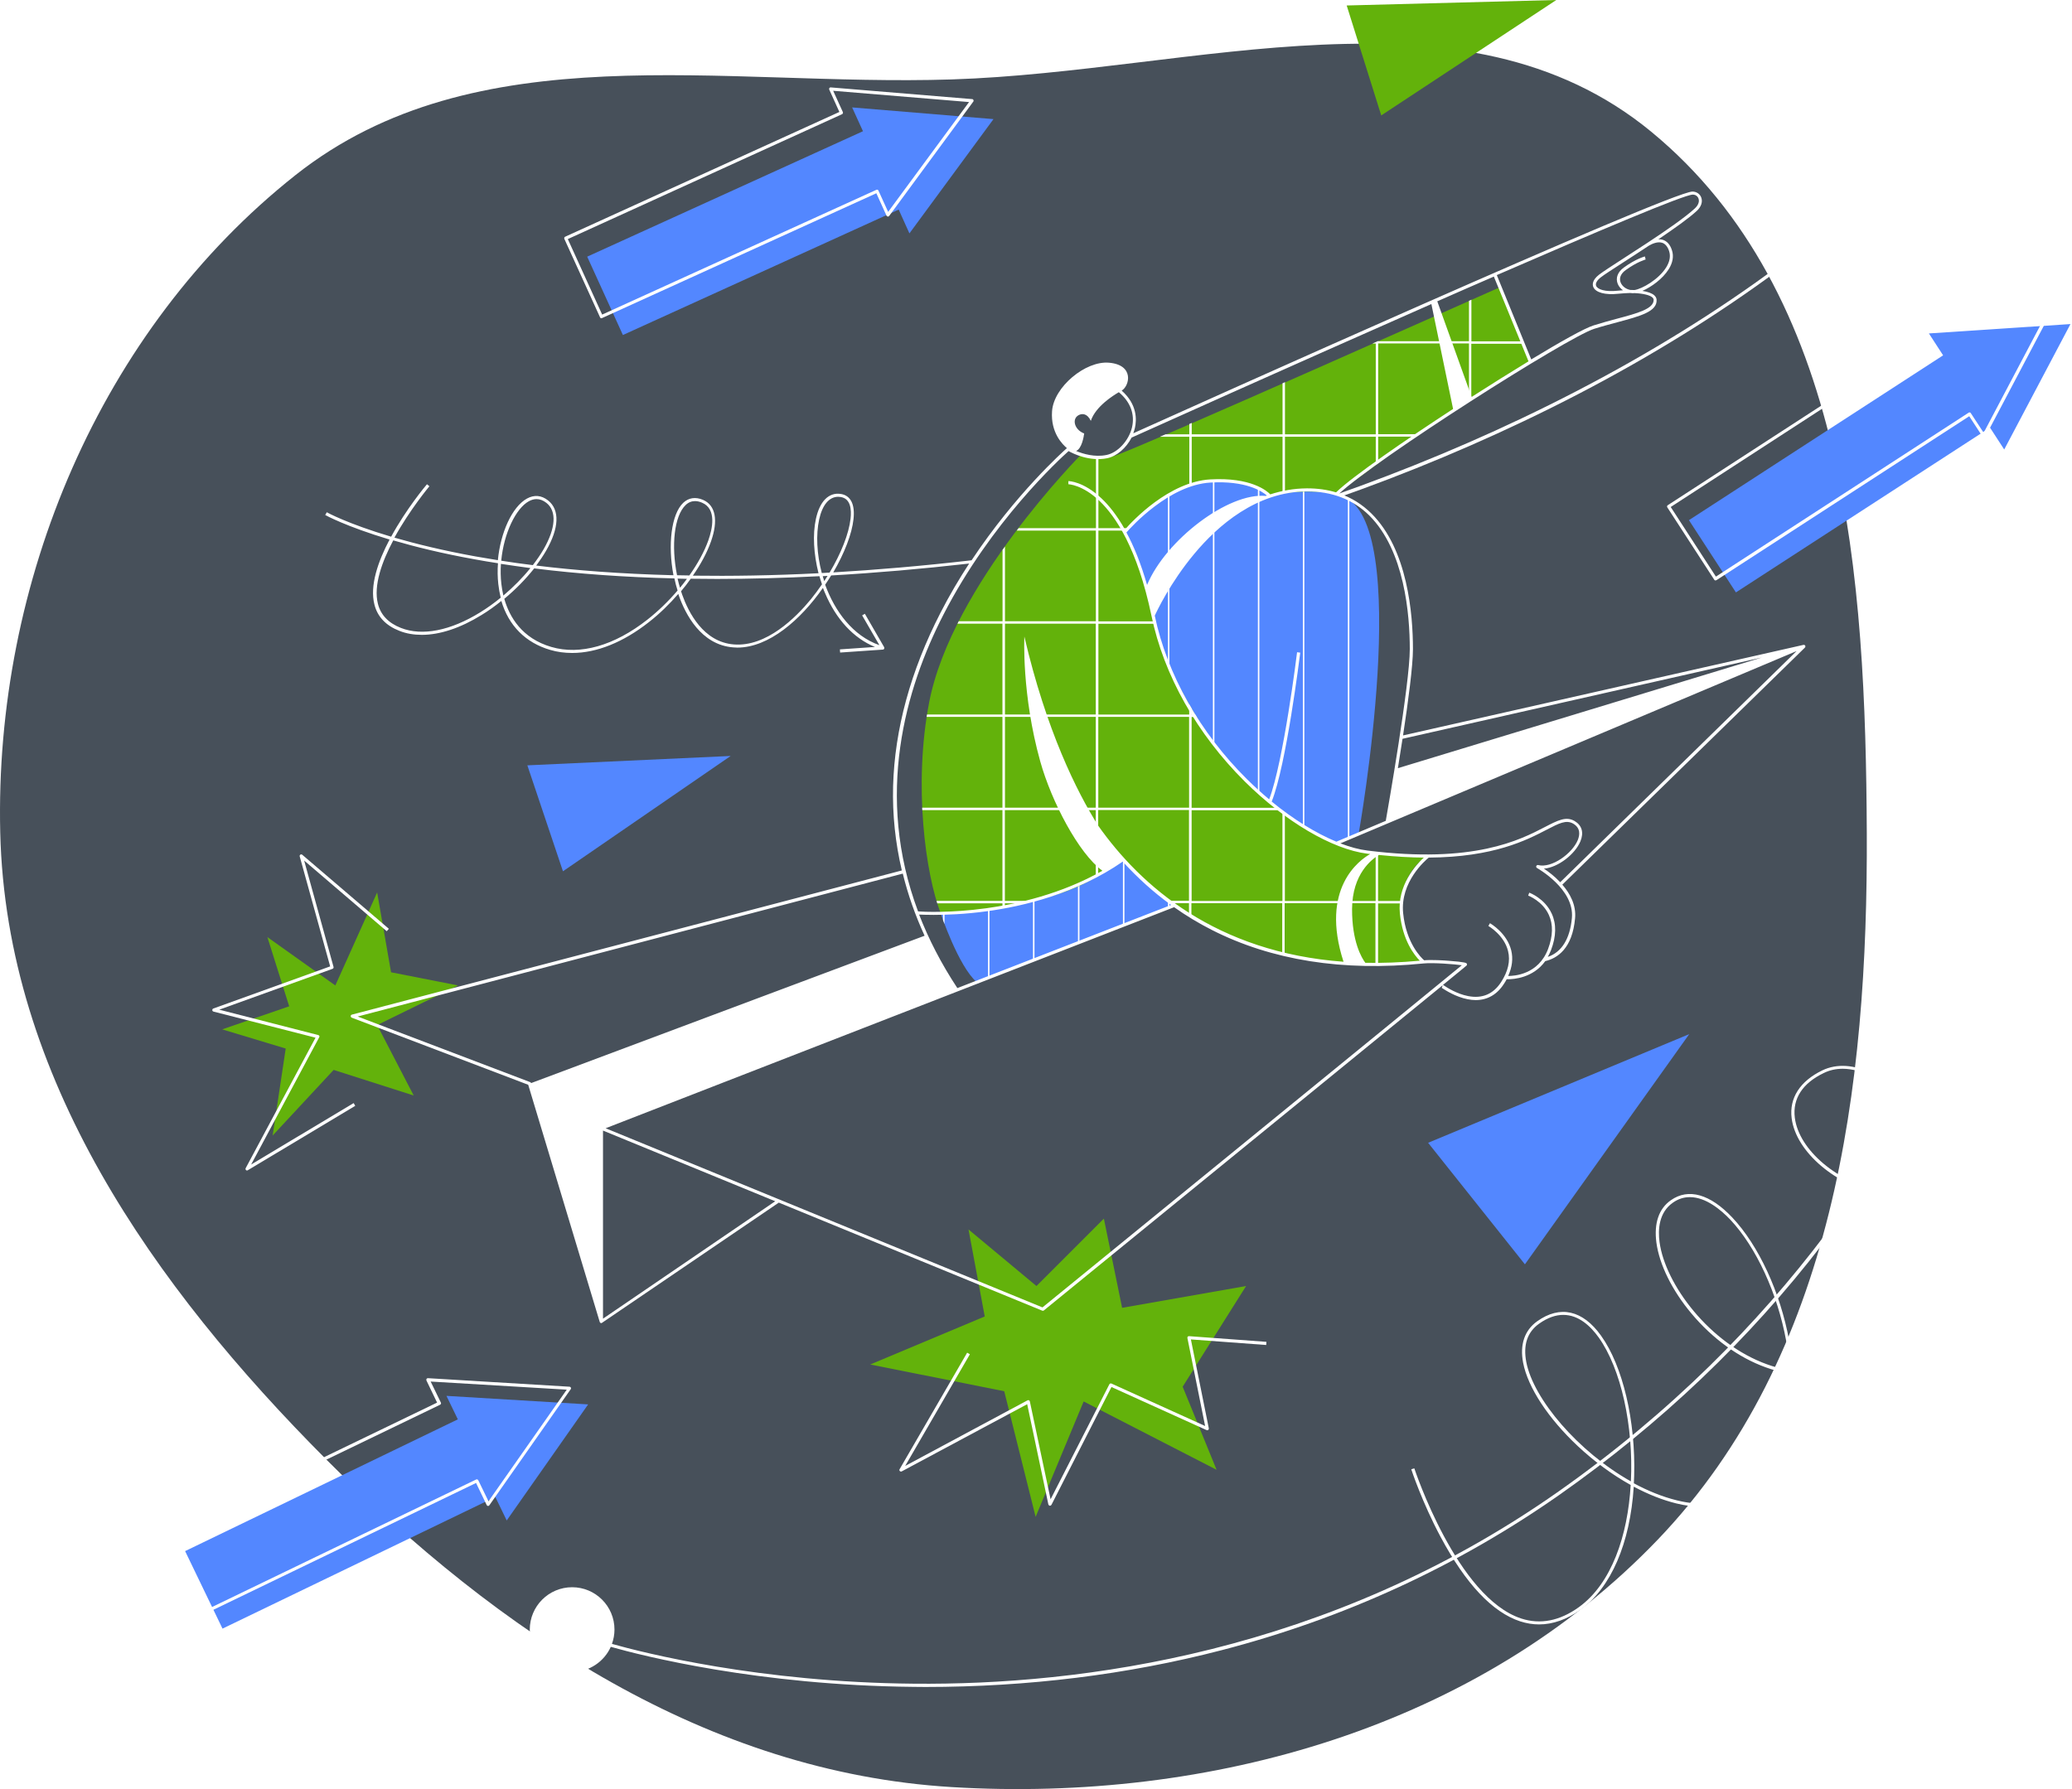 <svg width="616" height="532" viewBox="0 0 616 532" fill="none" xmlns="http://www.w3.org/2000/svg">
<g opacity="0.8" filter="url(#filter0_b_331_1967)">
<path fill-rule="evenodd" clip-rule="evenodd" d="M282.924 23.621C355.153 21.307 435.051 -6.808 490.894 39.156C549.167 87.121 554.647 171.992 554.991 247.56C555.338 323.57 545.348 403.056 492.803 457.876C439.433 513.557 359.829 536.058 282.924 531.406C210.326 527.015 148.331 485.503 96.94 433.931C45.595 382.405 1.805 320.356 0.071 247.56C-1.698 173.299 29.677 98.12 87.842 52.07C141.444 9.633 214.647 25.809 282.924 23.621Z" fill="#192431"/>
</g>
<path d="M258.72 405.744L292.761 391.463L287.939 365.595L308.138 382.413L328.181 362.37L333.599 388.895L370.459 382.413L351.606 412.352L361.69 437.061L322.168 416.736L307.888 451.06L298.555 413.698L258.72 405.744Z" fill="#63B20B"/>
<path d="M312.147 447.74C312.115 447.74 312.115 447.74 312.084 447.74C311.896 447.709 311.74 447.552 311.677 447.364L305.382 417.551L268.084 437.531C267.896 437.625 267.676 437.594 267.52 437.437C267.363 437.28 267.332 437.061 267.457 436.873L287.531 402.237L288.346 402.706L269.117 435.902L305.507 416.392C305.633 416.329 305.789 416.329 305.915 416.392C306.04 416.455 306.134 416.58 306.165 416.705L312.335 445.83L329.809 411.632C329.935 411.412 330.185 411.319 330.436 411.413L358.277 424.033L353.015 397.884C352.984 397.727 353.015 397.602 353.109 397.476C353.203 397.351 353.36 397.32 353.485 397.32L376.503 399.011L376.441 399.95L354.049 398.291L359.373 424.722C359.404 424.91 359.341 425.067 359.216 425.192C359.091 425.317 358.903 425.317 358.715 425.255L330.436 412.446L312.585 447.49C312.491 447.646 312.335 447.74 312.147 447.74Z" fill="white"/>
<path d="M112.125 304.809L136.177 293.034L116.259 289.119L112.125 265.381L99.692 293.034L79.493 278.659L85.975 299.235L66.058 306.093L84.942 311.793L81.058 337.661L99.191 318.15L122.992 325.76L112.125 304.809Z" fill="#63B20B"/>
<path d="M73.448 348.058C73.323 348.058 73.229 348.027 73.135 347.933C72.978 347.776 72.947 347.557 73.041 347.369L93.804 308.567L63.458 300.801C63.27 300.738 63.113 300.582 63.113 300.362C63.113 300.143 63.239 299.955 63.426 299.893L98.157 287.366L89.106 254.671C89.044 254.483 89.138 254.264 89.294 254.138C89.482 254.013 89.701 254.044 89.858 254.17L115.601 276.186L114.974 276.906L90.422 255.892L99.159 287.522C99.222 287.773 99.097 287.992 98.877 288.086L65.18 300.237L94.618 307.785C94.743 307.816 94.869 307.91 94.931 308.035C94.994 308.16 94.994 308.317 94.9 308.442L74.669 346.273L105.141 328.015L105.611 328.83L73.698 347.964C73.605 348.027 73.511 348.058 73.448 348.058Z" fill="white"/>
<path d="M578.341 30.409L555.824 45.19L562.777 50.295C496.04 115.121 394.729 153.61 320.946 168.11L321.134 169.018C365.698 160.249 411.265 145.123 452.948 125.268C475.339 114.62 496.259 102.72 515.144 89.911C533.213 77.666 549.498 64.544 563.591 50.827L571.765 56.809L578.341 30.409Z" fill="white"/>
<path d="M457.552 483.035C455.673 483.035 453.794 482.721 451.946 482.126C443.71 479.433 435.755 470.977 428.302 457.041C422.759 446.675 419.596 436.998 419.564 436.904L420.473 436.623C420.598 436.998 433.156 475.017 452.259 481.281C457.928 483.129 463.69 482.001 469.359 477.93C479.161 470.884 483.921 456.572 484.798 441.571C479.38 438.564 473.994 434.618 469.077 430.015C460.308 421.81 454.232 412.571 452.823 405.243C451.79 399.856 453.23 395.597 456.988 392.904C463.784 388.05 470.549 389.553 475.998 397.194C482.449 406.182 486.301 422.53 485.831 438.877C485.8 439.629 485.769 440.349 485.737 441.07C489.903 443.325 494.224 445.078 498.515 446.143C506 447.991 516.459 448.241 523.725 439.034C529.801 431.361 532.682 420.745 532.087 408.437C529.487 408.03 527.076 407.373 524.946 406.59C516.898 403.708 509.069 398.009 502.868 390.587C497.106 383.728 493.316 376.024 492.439 369.479C491.688 363.748 493.16 359.395 496.761 356.889C501.96 353.225 508.442 355.073 515.019 362.057C522.848 370.356 529.3 384.354 531.899 398.572C532.463 401.673 532.838 404.679 532.995 407.623C541.576 408.782 552.192 406.965 562.997 397.007C577.59 383.54 581.129 368.07 579.031 354.478C572.83 356.42 566.222 356.764 559.677 355.449C545.772 352.63 533.903 342.546 532.65 332.493C531.899 326.512 535.156 321.47 541.795 318.275C550.532 314.079 562.715 320.06 571.421 332.869C575.649 339.07 578.467 346.085 579.72 353.225C588.05 350.344 597.289 343.893 605.087 330.395L605.901 330.865C599.857 341.325 592.341 348.684 583.541 352.724C582.351 353.288 581.129 353.758 579.877 354.196C580.346 357.328 580.534 360.46 580.409 363.591C579.845 376.275 574.052 388.081 563.623 397.696C552.631 407.842 541.795 409.721 533.058 408.594C533.621 421.027 530.677 431.831 524.508 439.629C518.495 447.208 509.444 449.776 498.327 447.051C494.256 446.049 489.997 444.358 485.706 442.072C484.641 458.92 478.942 472.136 469.86 478.681C465.82 481.563 461.686 483.035 457.552 483.035ZM464.755 390.994C462.594 390.994 460.183 391.745 457.552 393.624C454.045 396.13 452.792 399.95 453.763 405.024C455.892 416.079 469.233 431.706 484.861 440.506C485.675 424.064 481.917 406.965 475.278 397.696C472.835 394.282 469.296 390.994 464.755 390.994ZM502.398 355.981C500.707 355.981 498.985 356.451 497.325 357.641C493.16 360.553 492.878 365.627 493.379 369.354C495.07 381.943 508.286 399.543 525.291 405.681C527.327 406.433 529.613 407.059 532.087 407.435C531.899 404.617 531.554 401.704 531.022 398.698C528.454 384.636 522.097 370.825 514.393 362.652C511.699 359.833 507.19 355.981 502.398 355.981ZM547.839 317.806C545.835 317.806 543.956 318.213 542.233 319.058C535.876 322.096 532.901 326.7 533.59 332.337C534.78 342.014 546.336 351.722 559.865 354.478C563.905 355.292 570.951 355.981 578.874 353.444C577.559 345.897 574.49 338.976 570.669 333.308C566.692 327.451 561.713 322.785 556.608 320.154C553.57 318.62 550.595 317.806 547.839 317.806Z" fill="white"/>
<path d="M604.961 346.649L604.022 346.586L604.993 331.46L590.649 339.884L590.18 339.07L605.275 330.176C605.431 330.082 605.619 330.082 605.744 330.176C605.901 330.27 605.964 330.426 605.964 330.614L604.961 346.649Z" fill="white"/>
<path d="M615.546 96.362L573.456 99.149L577.683 105.663L502.115 154.674L516.083 176.158L591.619 127.147L595.847 133.66L615.546 96.362Z" fill="#5387FF"/>
<path d="M510.007 172.588C509.976 172.588 509.945 172.588 509.913 172.588C509.788 172.557 509.694 172.494 509.631 172.369L495.695 150.885C495.539 150.666 495.601 150.384 495.821 150.228L570.982 101.467L567.004 95.36C566.91 95.235 566.91 95.047 566.973 94.89C567.036 94.734 567.192 94.64 567.349 94.64L609.439 91.853C609.627 91.853 609.784 91.915 609.877 92.072C609.971 92.228 609.971 92.385 609.909 92.541L590.242 129.84C590.179 129.997 590.022 130.091 589.835 130.091C589.678 130.091 589.521 130.028 589.427 129.871L585.45 123.765L510.289 172.525C510.195 172.557 510.101 172.588 510.007 172.588ZM496.698 150.76L510.133 171.461L585.294 122.7C585.388 122.637 585.513 122.606 585.638 122.637C585.763 122.669 585.857 122.731 585.92 122.856L589.741 128.681L608.656 92.823L568.226 95.485L572.015 101.342C572.078 101.436 572.109 101.561 572.078 101.686C572.046 101.811 571.984 101.905 571.859 101.968L496.698 150.76Z" fill="white"/>
<path d="M174.852 417.613L132.731 415.077L136.113 422.06L55.033 461.238L66.151 484.287L147.262 445.141L150.644 452.125L174.852 417.613Z" fill="#5387FF"/>
<path d="M60.639 479.997C60.451 479.997 60.295 479.903 60.201 479.746L49.052 456.665C48.989 456.54 48.989 456.415 49.021 456.321C49.052 456.196 49.146 456.102 49.271 456.039L129.944 417.081L126.781 410.504C126.718 410.347 126.718 410.191 126.812 410.034C126.906 409.878 127.063 409.815 127.219 409.815L169.309 412.352C169.466 412.352 169.623 412.477 169.717 412.602C169.779 412.759 169.779 412.947 169.685 413.072L145.477 447.615C145.383 447.74 145.227 447.834 145.07 447.803C144.913 447.803 144.757 447.677 144.694 447.552L141.531 440.975L60.858 479.934C60.796 479.965 60.702 479.997 60.639 479.997ZM50.148 456.665L60.89 478.9L141.563 439.942C141.782 439.817 142.064 439.942 142.189 440.161L145.227 446.425L168.495 413.229L128.034 410.817L131.071 417.081C131.197 417.3 131.071 417.582 130.852 417.707L50.148 456.665Z" fill="white"/>
<path d="M295.361 35.42L253.334 31.943L256.559 39.021L174.571 76.32L185.188 99.62L267.176 62.321L270.37 69.399L295.361 35.42Z" fill="#5387FF"/>
<path d="M178.799 94.64C178.737 94.64 178.674 94.64 178.643 94.609C178.517 94.578 178.423 94.484 178.392 94.359L167.776 71.027C167.682 70.777 167.776 70.526 167.995 70.401L249.544 33.29L246.538 26.651C246.475 26.494 246.475 26.338 246.569 26.181C246.663 26.056 246.82 25.962 247.008 25.993L289.035 29.47C289.192 29.47 289.348 29.595 289.411 29.751C289.474 29.908 289.474 30.096 289.348 30.221L264.357 64.2C264.263 64.326 264.107 64.419 263.919 64.388C263.762 64.357 263.606 64.263 263.543 64.106L260.537 57.467L178.987 94.578C178.924 94.609 178.862 94.64 178.799 94.64ZM168.809 71.09L179.018 93.544L260.568 56.434C260.693 56.371 260.819 56.371 260.913 56.434C261.038 56.465 261.132 56.559 261.163 56.684L264.044 63.01L288.096 30.346L247.697 26.995L250.578 33.322C250.672 33.572 250.578 33.823 250.359 33.948L168.809 71.09Z" fill="white"/>
<path d="M167.367 259.086L156.782 227.581L217.224 224.794L167.367 259.086Z" fill="#5387FF"/>
<path d="M453.355 375.962L424.574 339.822L502.209 307.502L453.355 375.962Z" fill="#5387FF"/>
<path d="M410.638 34.324L400.366 1.628L462.687 0L410.638 34.324Z" fill="#63B20B"/>
<path d="M608.062 193.195L596.13 217.372L605.87 218.374C605.431 222.727 601.704 254.67 583.948 296.103C566.41 337.065 531.147 395.942 462.938 443.794C394.698 491.647 321.26 501.136 271.654 500.666C225.743 500.259 191.263 491.459 181.93 488.828C182.4 487.513 182.682 486.072 182.682 484.569C182.682 477.617 177.045 471.979 170.092 471.979C163.14 471.979 157.503 477.617 157.503 484.569C157.503 491.521 163.14 497.158 170.092 497.158C175.197 497.158 179.613 494.089 181.586 489.705C190.856 492.336 225.492 501.167 271.622 501.605C272.781 501.605 273.971 501.637 275.13 501.637C305.539 501.637 335.165 497.973 363.162 490.707C399.521 481.281 433.281 465.747 463.502 444.577C493.723 423.375 520.061 398.29 541.795 369.98C559.176 347.337 573.676 322.597 584.887 296.447C602.644 254.952 606.402 222.915 606.84 218.468L615.766 219.376L608.062 193.195Z" fill="white"/>
<path d="M279.671 271.613C279.671 271.613 284.901 287.303 290.413 292.094C294.014 290.685 349.101 269.264 349.101 269.264L403.906 248.031C403.906 248.031 420.566 154.643 398.895 147.472C381.201 141.615 362.16 145.06 341.585 185.679C321.009 226.266 305.038 264.222 279.671 271.613Z" fill="#5387FF"/>
<path d="M294.171 290.622V265.85V263.47C294.014 263.595 293.889 263.721 293.732 263.846V265.85V290.779C293.889 290.716 294.014 290.653 294.171 290.622Z" fill="white"/>
<path d="M320.916 265.85V226.391C320.759 226.672 320.634 226.923 320.478 227.205V265.85V280.381C320.634 280.319 320.759 280.256 320.916 280.225V265.85Z" fill="white"/>
<path d="M307.544 285.392V265.85V248.406C307.387 248.625 307.262 248.813 307.105 249.033V265.85V285.58C307.262 285.517 307.387 285.454 307.544 285.392Z" fill="white"/>
<path d="M334.288 265.85V200.209C334.131 200.491 334.006 200.804 333.85 201.086V265.85V275.183C334.006 275.12 334.131 275.057 334.288 275.026V265.85Z" fill="white"/>
<path d="M347.223 175.313V265.819V269.953C347.379 269.89 347.536 269.828 347.661 269.796V265.85V174.592C347.536 174.843 347.379 175.093 347.223 175.313Z" fill="white"/>
<path d="M280.36 273.585C280.486 273.93 280.642 274.337 280.799 274.776V271.268C280.642 271.331 280.517 271.362 280.36 271.393V273.585Z" fill="white"/>
<path d="M360.595 264.786L361.033 264.629V156.992C360.877 157.149 360.751 157.274 360.595 157.431V264.786Z" fill="white"/>
<path d="M400.712 249.252L401.15 249.096V148.63C400.994 148.537 400.868 148.443 400.712 148.349V249.252Z" fill="white"/>
<path d="M373.967 259.618L374.405 259.462V147.66C374.249 147.722 374.123 147.785 373.967 147.848V259.618Z" fill="white"/>
<path d="M387.34 254.419L387.778 254.263V145.279C387.622 145.279 387.496 145.279 387.34 145.248V254.419Z" fill="white"/>
<path d="M321.447 135.133C321.447 135.133 282.927 173.935 276.225 208.916C271.497 233.562 275.192 260.057 279.67 271.581C289.567 270.955 315.121 269.107 328.149 259.18C331.469 257.175 333.88 255.547 333.88 255.547C333.88 255.547 363.318 293.159 423.196 286.018C423.196 286.018 415.586 279.661 416.683 267.792C417.622 257.739 424.543 254.545 424.543 254.545C424.543 254.545 382.265 261.278 352.858 208.29C349.664 202.527 346.438 196.702 344.465 189.781C341.991 181.138 340.645 170.866 334.35 158.276C339.799 153.986 365.73 148.474 382.516 146.564C391.754 145.499 397.297 146.939 397.297 146.939L421.411 129.151L454.952 107.668L445.87 85.433C445.87 85.433 337.732 133.63 331.437 135.509C324.642 137.482 321.447 135.133 321.447 135.133Z" fill="#63B20B"/>
<path d="M408.978 286.927C409.229 286.927 409.448 286.927 409.699 286.927V282.135V268.637H416.651C416.651 268.387 416.682 268.168 416.714 267.917H409.699V254.419V253.887C409.448 253.856 409.229 253.793 408.978 253.762V254.419V267.917H395.481H381.983V254.419V242.08C381.732 241.924 381.513 241.736 381.263 241.579V254.419V267.917H367.765H354.267V254.419V240.922H367.765H380.354C380.041 240.703 379.728 240.452 379.415 240.201H367.765H354.267V226.704V213.206H355.771C355.614 212.956 355.489 212.736 355.332 212.486H354.267V210.701C354.017 210.294 353.798 209.887 353.547 209.448V212.486H340.049H326.552V198.988V185.491H340.049H343.4C343.338 185.24 343.275 185.021 343.212 184.77H340.049H326.552V171.273V157.775H335.258C335.634 157.524 336.072 157.305 336.573 157.055H326.552V143.557V136.354C326.301 136.354 326.051 136.354 325.831 136.354V143.557V157.055H312.271H302.813C302.625 157.305 302.438 157.524 302.281 157.775H312.302H325.8V171.273V184.739H312.271H298.773V171.241V162.504C298.523 162.848 298.304 163.161 298.053 163.506V171.241V184.739H285.025C284.9 184.989 284.775 185.209 284.649 185.459H298.022V198.957V212.455H284.524H275.599C275.567 212.705 275.536 212.924 275.474 213.175H284.524H298.022V226.672V240.17H284.524H274.158C274.158 240.421 274.19 240.64 274.19 240.89H284.524H298.022V254.388V267.886H284.524H278.417C278.48 268.136 278.574 268.356 278.637 268.606H284.524H298.022V269.671C298.272 269.639 298.492 269.608 298.742 269.546V268.606H303.909C305.006 268.387 306.102 268.136 307.198 267.886H298.742V254.388V240.89H312.271H325.769V254.388V260.808C326.019 260.651 326.239 260.495 326.489 260.338V254.357V240.859H339.987H353.484V254.357V267.854H347.44C347.753 268.105 348.098 268.324 348.442 268.575H353.484V271.894C353.735 272.051 353.954 272.176 354.205 272.333V268.575H367.702H381.2V282.072V283.544C381.451 283.607 381.67 283.67 381.92 283.732V282.072V268.575H395.418H408.916V282.072V286.927H408.978ZM325.769 226.672V240.17H312.271H298.773V226.672V213.175H312.271H325.769V226.672ZM325.769 198.957V212.455H312.271H298.773V198.957V185.459H312.271H325.769V198.957ZM353.516 226.672V240.17H340.018H326.52V226.672V213.175H340.018H353.516V226.672Z" fill="white"/>
<path d="M436.694 119.318L437.414 118.848V115.716V102.218H450.912H452.759L452.478 101.498H450.943H437.445V89.128C437.226 89.222 436.976 89.347 436.725 89.441V101.467H423.227H409.73V101.404C409.166 101.655 408.571 101.905 408.007 102.156H409.01V115.653V129.151H395.512H382.014V115.653V113.649C381.764 113.743 381.544 113.868 381.294 113.962V115.653V129.151H367.796H354.299V125.769C354.048 125.863 353.829 125.988 353.578 126.082V129.151H346.501C345.937 129.402 345.373 129.621 344.841 129.871H353.578V143.369V151.574C353.829 151.512 354.048 151.449 354.299 151.418V143.369V129.871H367.796H381.294V143.369V146.595C381.544 146.563 381.764 146.532 382.014 146.501V143.369V129.871H395.512H409.01V138.202L409.73 137.669V129.84H420.315L421.286 129.12H409.73V115.622V102.125H423.227H436.725V115.622V119.318H436.694Z" fill="white"/>
<path d="M334.351 158.276C334.351 158.276 344.873 146.219 356.398 143.526C369.175 140.551 377.474 147.534 377.474 147.534C377.474 147.534 355.897 154.142 343.182 182.171C341.773 174.749 334.351 158.276 334.351 158.276Z" fill="#5387FF"/>
<path d="M360.594 158.026C360.75 157.9 360.876 157.775 361.032 157.65V142.868C360.876 142.868 360.75 142.899 360.594 142.899V158.026Z" fill="white"/>
<path d="M373.967 148.975C374.123 148.912 374.249 148.85 374.405 148.756V145.593C374.249 145.53 374.123 145.436 373.967 145.374V148.975Z" fill="white"/>
<path d="M347.222 174.404C347.378 174.154 347.504 173.903 347.66 173.684V147.221C347.504 147.315 347.378 147.409 347.222 147.472V174.404Z" fill="white"/>
<path d="M536.722 192.099C536.722 192.068 536.722 192.068 536.722 192.099C536.691 192.036 536.691 191.974 536.659 191.942C536.628 191.911 536.597 191.88 536.565 191.848C536.565 191.848 536.565 191.848 536.534 191.848C536.503 191.817 536.44 191.786 536.409 191.786C536.346 191.786 536.315 191.755 536.252 191.755C536.221 191.755 536.189 191.755 536.189 191.755L417.122 218.687C418.688 208.415 420.066 197.893 420.066 193.039C420.066 182.547 418.469 163.35 407.727 152.702C404.971 149.978 401.777 147.973 398.175 146.752C409.293 136.386 466.008 100.277 473.962 97.772C476.343 97.02 478.629 96.425 480.821 95.83C487.711 93.983 492.721 92.636 492.502 89.129C492.471 88.627 492.22 88.189 491.782 87.782C491.062 87.187 489.871 86.748 488.274 86.498C490.936 85.339 494.319 82.928 496.104 80.046C497.325 78.105 497.638 76.195 497.074 74.441C496.542 72.75 495.603 71.716 494.35 71.309C493.911 71.184 493.473 71.121 493.034 71.153C497.669 68.021 502.023 64.952 504.434 62.728C505.781 61.475 506.282 59.972 505.749 58.657C505.342 57.623 504.309 56.966 503.15 56.966C496.385 57.06 352.358 121.886 336.919 128.839C337.107 128.337 337.263 127.836 337.389 127.335C337.952 124.893 338.172 120.289 333.474 116.155C335.854 114.715 337.263 108.514 329.716 107.856C322.701 107.23 313.274 115.09 312.773 122.262C312.304 128.745 315.999 132.252 317.189 133.254C316.03 134.288 301.969 146.846 288.847 166.607C274.191 168.298 260.474 169.457 247.728 170.208C251.047 164.509 253.271 158.778 253.741 154.393C254.242 149.978 252.895 147.316 249.951 146.877C246.381 146.345 243.688 149.069 242.561 154.331C241.558 158.903 241.903 164.791 243.343 170.459C229.783 171.148 217.35 171.336 205.982 171.179C208.362 167.766 210.21 164.289 211.369 161.032C213.592 154.738 212.747 150.228 208.989 148.631C206.765 147.691 204.729 148.005 203.132 149.508C199.562 152.89 198.497 162.066 200.22 171.054C184.436 170.647 170.844 169.582 159.414 168.173C160.51 166.701 161.512 165.229 162.357 163.757C166.241 157.024 166.46 151.606 162.952 148.819C160.98 147.253 158.819 147.065 156.658 148.255C152.211 150.729 148.797 158.402 148.014 166.576C145.665 166.2 143.411 165.824 141.312 165.448C131.635 163.694 123.65 161.721 117.261 159.874C121.802 151.606 127.564 144.716 127.658 144.591L126.938 143.996C126.499 144.497 120.768 151.356 116.29 159.592C103.325 155.74 97.249 152.389 97.155 152.326L96.686 153.141C96.779 153.203 102.855 156.554 115.82 160.437C112.407 166.92 109.87 174.123 111.311 179.76C112.219 183.393 114.724 186.023 118.733 187.589C120.768 188.404 123.023 188.779 125.403 188.779C130.759 188.779 136.865 186.775 143.191 182.86C145.196 181.639 147.169 180.23 149.048 178.695C151.209 186.024 156.251 191.128 163.579 193.258C165.677 193.884 167.869 194.166 170.124 194.166C177.39 194.166 185.282 191.003 192.954 184.959C196.086 182.516 199.03 179.635 201.66 176.597C201.723 176.754 201.786 176.942 201.817 177.098C203.727 182.516 208.362 191.755 217.977 192.506C218.384 192.537 218.791 192.569 219.198 192.569C228.562 192.569 238.02 184.332 244.659 174.812C244.847 175.313 245.035 175.814 245.254 176.284C248.542 184.144 253.772 189.782 260.129 192.381L249.701 193.101L249.763 194.041L262.478 193.164C262.635 193.164 262.791 193.07 262.854 192.913C262.917 192.757 262.917 192.6 262.854 192.443L257.123 182.516L256.309 182.986L261.445 191.848C253.553 189.061 248.198 181.796 245.316 173.872C245.943 172.964 246.538 172.025 247.101 171.117C260.349 170.365 274.065 169.175 288.127 167.578C285.183 172.087 282.271 177.004 279.609 182.203C270.715 199.521 265.986 216.84 265.516 233.751C265.297 242.238 266.174 250.599 268.115 258.836L104.609 301.709C104.421 301.771 104.264 301.928 104.264 302.147C104.264 302.366 104.39 302.523 104.577 302.617L157.034 322.566L178.298 393.092C178.36 393.28 178.548 393.437 178.736 393.437C178.768 393.437 178.768 393.437 178.799 393.437C178.862 393.437 178.924 393.405 178.987 393.343L231.537 357.61L309.861 389.741C309.924 389.772 309.986 389.772 310.049 389.772C310.143 389.772 310.268 389.741 310.331 389.678C373.873 337.88 413.552 305.529 428.866 293.003L428.772 293.41L428.615 293.723C428.647 293.754 428.741 293.786 428.834 293.88C429.805 294.506 432.812 296.448 436.351 297.137C437.165 297.293 437.948 297.387 438.699 297.387C442.176 297.387 445.057 295.759 447.092 292.596C447.406 292.126 447.687 291.656 447.938 291.186C448.001 291.186 448.126 291.186 448.345 291.186C450.005 291.186 455.799 290.81 459.4 285.8C463.001 284.954 467.448 282.073 468.263 273.085C468.638 269.108 466.759 265.694 464.473 263.064L536.597 192.569C536.628 192.537 536.659 192.506 536.691 192.443C536.691 192.443 536.691 192.444 536.691 192.412C536.722 192.381 536.722 192.318 536.722 192.287C536.753 192.193 536.753 192.13 536.722 192.099ZM243.531 154.487C244.471 150.134 246.506 147.723 249.2 147.723C249.419 147.723 249.638 147.754 249.889 147.785C252.926 148.224 253.177 151.543 252.864 154.268C252.363 158.715 250.045 164.571 246.632 170.271C245.849 170.302 245.097 170.365 244.314 170.396C242.811 164.697 242.56 158.966 243.531 154.487ZM203.853 150.165C204.667 149.383 205.606 149.007 206.64 149.007C207.297 149.007 207.986 149.163 208.707 149.476C213.154 151.356 211.776 157.306 210.586 160.688C209.396 164.039 207.423 167.609 204.949 171.117C203.727 171.085 202.475 171.085 201.285 171.054C199.5 162.285 200.439 153.391 203.853 150.165ZM157.19 149.069C157.973 148.631 158.756 148.412 159.508 148.412C160.51 148.412 161.481 148.787 162.451 149.539C165.552 151.982 165.239 156.993 161.637 163.287C160.729 164.853 159.633 166.45 158.412 168.048C155.092 167.64 151.96 167.202 149.016 166.732C149.799 158.464 153.401 151.168 157.19 149.069ZM142.784 182.078C133.922 187.558 125.529 189.218 119.171 186.712C115.476 185.272 113.158 182.829 112.344 179.51C110.997 174.123 113.534 167.045 116.916 160.688C123.336 162.567 131.385 164.571 141.156 166.325C143.411 166.732 145.697 167.139 148.046 167.484C147.889 169.551 147.92 171.618 148.14 173.653C148.296 175.063 148.547 176.44 148.86 177.724C146.887 179.353 144.851 180.794 142.784 182.078ZM149.048 173.591C148.828 171.618 148.797 169.613 148.922 167.672C151.804 168.11 154.716 168.517 157.691 168.924C155.374 171.806 152.618 174.593 149.643 177.098C149.361 175.814 149.173 174.624 149.048 173.591ZM192.453 184.27C182.62 192.005 172.473 194.886 163.923 192.381C155.123 189.813 151.459 183.424 149.925 178.069C153.244 175.313 156.282 172.213 158.819 169.018C171.847 170.647 185.783 171.649 200.502 171.993C200.752 173.215 201.065 174.405 201.441 175.595C198.748 178.758 195.679 181.733 192.453 184.27ZM201.441 172.056C202.349 172.087 203.289 172.087 204.228 172.119C203.571 173.027 202.882 173.904 202.161 174.781C201.88 173.872 201.66 172.964 201.441 172.056ZM241.026 178.257C236.642 183.581 227.873 192.412 218.164 191.629C209.083 190.909 204.667 182.046 202.819 176.848C202.694 176.503 202.6 176.159 202.475 175.814C203.508 174.593 204.479 173.34 205.356 172.087C207.955 172.119 210.554 172.15 213.185 172.15C223.019 172.15 233.197 171.868 243.625 171.336C243.844 172.15 244.095 172.933 244.377 173.747C243.312 175.313 242.185 176.816 241.026 178.257ZM245.035 172.808C244.878 172.307 244.721 171.806 244.596 171.336C245.066 171.304 245.567 171.273 246.037 171.242C245.692 171.774 245.379 172.275 245.035 172.808ZM523.788 195.513L415.587 228.427C416.026 225.64 416.496 222.696 416.965 219.689L523.788 195.513ZM419.126 193.007C419.126 203.467 412.581 240.672 411.986 244.085L397.298 250.286C391.191 247.749 384.521 243.647 378.07 238.354C382.423 227.487 386.369 195.45 386.556 194.072L385.617 193.947C385.586 194.291 381.577 226.642 377.318 237.697C375.063 235.818 372.871 233.813 370.71 231.684C356.68 217.779 346.972 200.523 343.308 183.08C343.84 181.89 347.911 173.246 355.051 164.697C362.066 156.272 373.56 146.219 388.498 146.126C395.983 146.094 402.246 148.506 407.1 153.297C417.56 163.757 419.126 182.673 419.126 193.007ZM376.316 147.472C365.167 146.407 346.565 160.594 341.021 173.935C339.142 167.421 337.044 162.316 334.883 158.339C336.449 156.523 347.661 144.215 359.843 143.495C370.428 142.869 375.22 146.094 376.629 147.347C376.535 147.41 376.41 147.441 376.316 147.472ZM427.3 89.598C432.968 87.093 438.605 84.619 444.117 82.239L454.421 107.449C449.065 110.706 443.178 114.401 437.509 118.034L427.3 89.598ZM494.131 72.186C495.07 72.468 495.79 73.345 496.229 74.691C496.699 76.195 496.417 77.792 495.352 79.514C493.16 83.053 488.243 85.903 485.926 86.247C485.518 86.247 485.111 86.216 484.704 86.216C483.42 85.997 482.293 85.151 481.823 84.024C481.291 82.74 481.823 81.393 483.295 80.328C486.74 77.823 489.245 77.165 489.245 77.165L489.026 76.257C488.932 76.288 486.333 76.946 482.731 79.577C480.915 80.892 480.257 82.709 480.946 84.4C481.259 85.183 481.823 85.84 482.512 86.31C482.042 86.341 481.541 86.373 481.04 86.435C477.125 86.874 474.933 86.028 474.526 84.995C474.244 84.306 474.745 83.366 475.967 82.427C476.906 81.675 479.662 79.921 483.138 77.666C485.33 76.257 487.742 74.691 490.185 73.063C491.093 72.53 492.753 71.748 494.131 72.186ZM503.213 57.874C503.995 57.843 504.653 58.281 504.935 58.97C505.311 59.91 504.904 61.037 503.839 62.008C500.989 64.638 495.321 68.553 489.715 72.249C489.308 72.499 489.026 72.687 488.995 72.718C486.802 74.159 484.61 75.568 482.637 76.852C479.13 79.107 476.374 80.923 475.403 81.675C473.273 83.335 473.43 84.681 473.681 85.339C474.37 86.999 477.219 87.782 481.165 87.343C482.418 87.218 483.577 87.156 484.642 87.124C484.892 87.156 485.143 87.187 485.393 87.187C485.581 87.187 485.769 87.187 485.957 87.156C488.65 87.281 490.467 87.782 491.218 88.408C491.469 88.627 491.594 88.847 491.625 89.066C491.782 91.822 486.865 93.137 480.633 94.797C478.535 95.361 476.123 96.018 473.743 96.77C471.05 97.615 463.847 101.655 455.235 106.885L444.994 81.8C475.184 68.678 500.582 57.937 503.213 57.874ZM321.01 123.295C321.699 123.045 323.202 122.826 324.298 125.143C325.707 120.884 330.906 117.627 332.628 116.625C336.073 119.506 337.451 123.201 336.543 127.085C335.604 131.031 332.284 134.632 328.964 135.29C325.457 136.01 322.012 134.977 319.914 134.1C321.636 133.411 322.2 129.809 322.325 128.901C319.256 127.742 318.504 124.235 321.01 123.295ZM280.517 182.704C294.703 155.082 315.185 136.355 317.69 134.131C318.943 134.851 323.891 137.325 329.152 136.261C332.033 135.666 334.821 133.223 336.418 130.123C339.549 128.713 383.519 108.921 425.546 90.412L431.998 121.604C418.218 130.592 402.152 141.616 397.204 146.407C394.574 145.624 391.724 145.217 388.686 145.217C388.623 145.217 388.561 145.217 388.498 145.217C384.646 145.249 381.045 145.906 377.662 147.002C376.66 145.969 371.9 141.866 359.812 142.555C347.567 143.276 336.731 154.832 334.445 157.462C332.002 153.109 329.559 150.165 327.461 148.192C322.106 143.15 317.815 143.056 317.628 143.056V143.996C317.659 143.996 321.824 144.121 326.897 148.975C331.626 153.485 338.14 163.037 342.337 183.142C346.001 200.805 355.866 218.28 370.052 232.373C382.078 244.305 396.046 252.541 406.505 253.856C406.787 253.888 407.069 253.919 407.351 253.95C404.188 255.735 392.35 264.128 399.428 285.988C361.628 283.2 339.205 263.565 326.428 245.432C320.133 235.379 311.114 217.403 304.537 189.28C304.537 189.28 303.691 206.474 309.266 226.423C312.617 238.386 320.665 253.762 327.743 258.93C315.592 265.819 302.564 268.795 293.2 270.079C282.678 271.519 274.629 271.143 272.938 271.018C260.035 236.507 269.149 204.814 280.517 182.704ZM416.182 271.644C416.997 279.693 420.504 284.046 422.101 285.674C416.433 286.207 411.046 286.395 405.91 286.301C404.814 284.829 401.933 280.037 401.964 270.298C402.027 259.807 407.852 255.485 409.95 254.232C414.836 254.733 419.251 254.984 423.291 255.015C420.974 257.145 415.337 263.314 416.182 271.644ZM284.619 293.817C279.765 286.457 276.038 279.16 273.251 271.958C274.097 271.989 275.569 272.052 277.542 272.052C281.268 272.052 286.812 271.864 293.263 270.987C304.192 269.515 320.039 265.725 333.787 256.205C338.203 261.059 342.994 265.381 348.162 269.108L284.619 293.817ZM157.91 322.065C157.848 321.94 157.754 321.846 157.629 321.783L106.331 302.273L268.397 259.775C269.932 266.039 272.093 272.177 274.88 278.252L157.91 322.065ZM179.269 392.121V336.189L230.472 357.203L179.269 392.121ZM309.924 388.77L180.052 335.5L349.07 269.765C352.64 272.302 356.398 274.557 360.281 276.53C378.038 285.549 399.209 288.931 423.229 286.489C426.173 286.207 432.373 286.708 434.597 287.021C424.826 295.101 315.561 384.167 309.924 388.77ZM467.323 272.96C466.759 279.16 464.285 283.138 460.152 284.547C460.496 283.921 460.841 283.232 461.122 282.511C462.688 278.409 462.751 274.745 461.31 271.644C459.243 267.166 454.828 265.506 454.64 265.444L454.327 266.32C454.358 266.32 458.586 267.918 460.465 272.052C461.78 274.901 461.686 278.315 460.246 282.167C457.364 289.808 450.193 290.215 448.376 290.215C449.566 287.585 449.88 285.048 449.285 282.605C448.001 277.438 443.178 274.651 442.959 274.526L442.489 275.34C442.52 275.371 447.186 278.033 448.345 282.825C449.065 285.737 448.345 288.837 446.278 292.032C443.961 295.602 440.672 297.011 436.476 296.197C433.094 295.539 430.244 293.692 429.304 293.065C429.148 292.971 429.054 292.909 428.991 292.877C433.657 289.057 436.006 287.146 436.037 287.084C436.163 286.927 436.163 286.708 436.069 286.551C435.943 286.363 435.787 286.082 430.776 285.706C429.273 285.581 425.64 285.361 423.385 285.549C422.571 284.829 418.061 280.57 417.153 271.55C416.214 262.281 423.792 255.798 424.763 255.015C444.117 254.89 453.919 249.785 459.776 246.747C463.565 244.774 465.632 243.71 467.73 244.931C469.954 246.246 469.672 248.282 469.077 249.785C467.417 253.825 461.31 258.241 457.302 257.239C457.082 257.176 456.832 257.301 456.738 257.52C456.644 257.74 456.738 257.99 456.957 258.115C457.02 258.178 468.106 264.316 467.323 272.96ZM463.847 262.343C462.125 260.527 460.308 259.149 458.993 258.303C463.221 257.959 468.294 253.982 469.86 250.161C470.925 247.562 470.298 245.432 468.137 244.148C465.601 242.645 463.095 243.96 459.275 245.933C451.915 249.754 438.23 256.894 406.537 252.917C404.031 252.604 401.338 251.883 398.488 250.787L534.123 193.602L463.847 262.343Z" fill="white"/>
<defs>
<filter id="filter0_b_331_1967" x="-50" y="-37" width="655" height="619" filterUnits="userSpaceOnUse" color-interpolation-filters="sRGB">
<feFlood flood-opacity="0" result="BackgroundImageFix"/>
<feGaussianBlur in="BackgroundImage" stdDeviation="25"/>
<feComposite in2="SourceAlpha" operator="in" result="effect1_backgroundBlur_331_1967"/>
<feBlend mode="normal" in="SourceGraphic" in2="effect1_backgroundBlur_331_1967" result="shape"/>
</filter>
</defs>
</svg>

